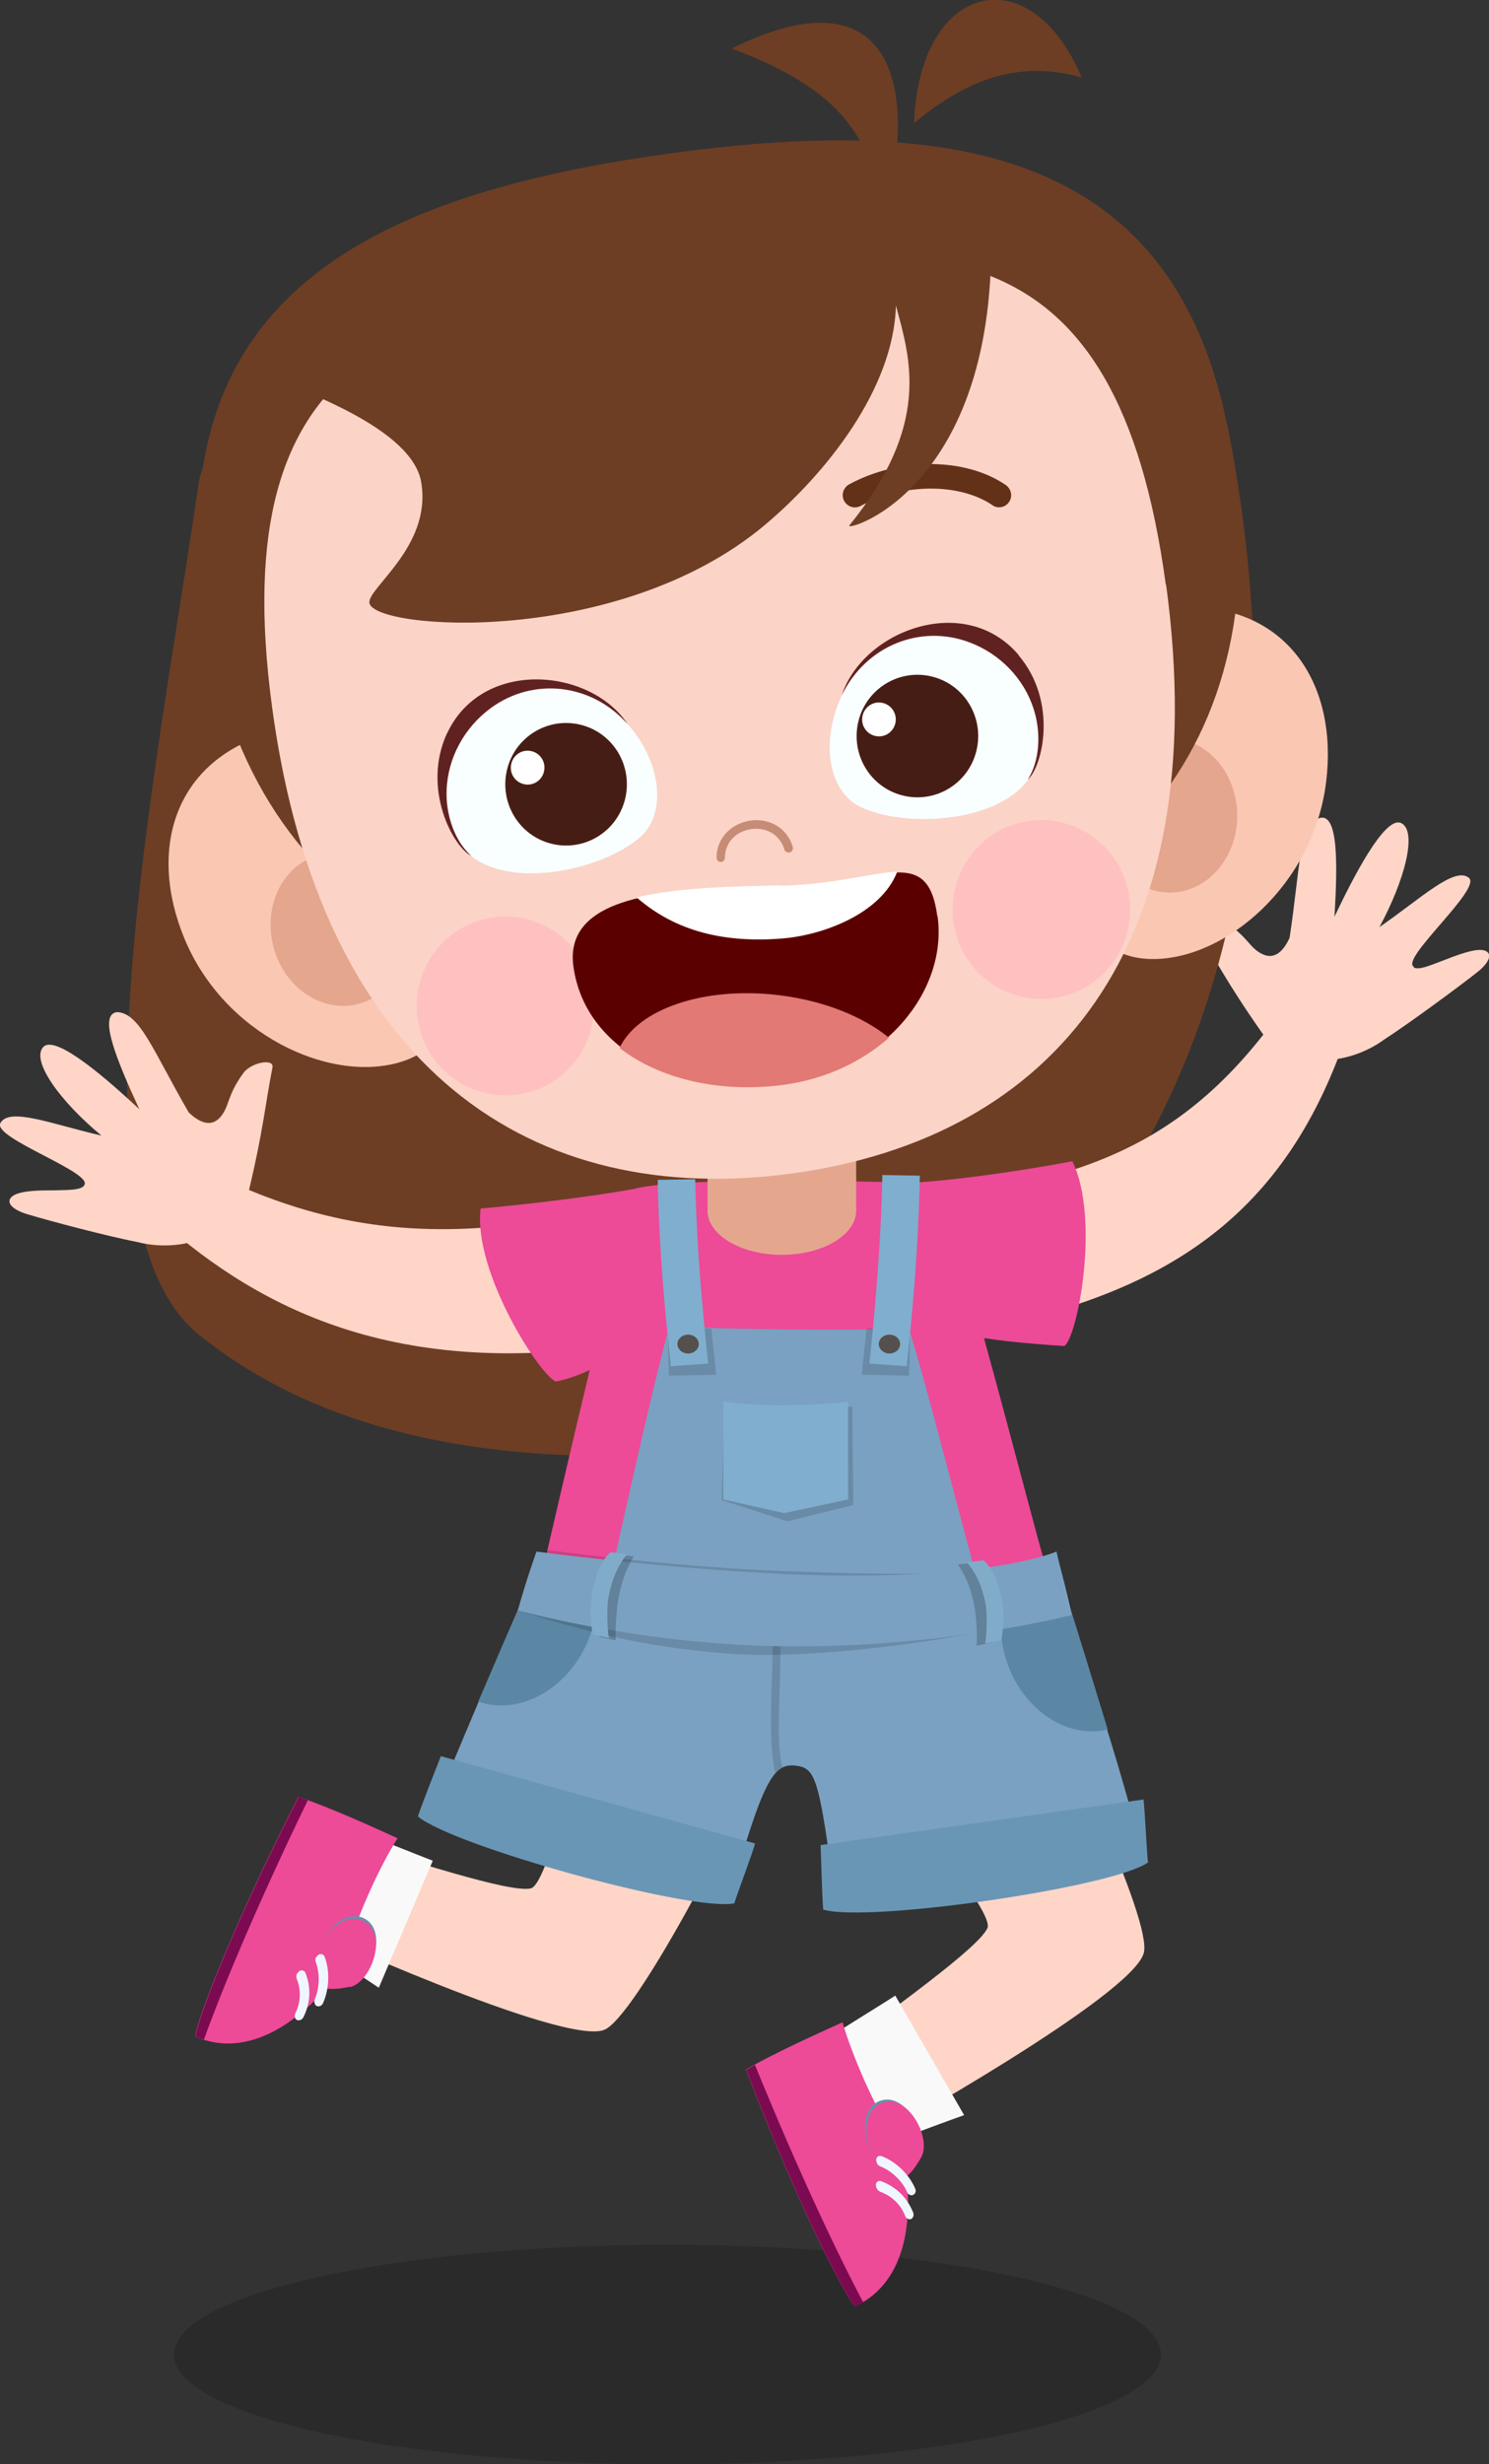 <svg width="136" height="225" viewBox="0 0 136 225" fill="none" xmlns="http://www.w3.org/2000/svg">
<rect x="0" y="0" width="136" height="225" fill="#333333" stroke="none"/>
<g clip-path="url(#clip0_2856_26840)">
<path opacity="0.17" d="M60.959 225.03C85.855 225.03 106.037 220.542 106.037 215.005C106.037 209.469 85.855 204.981 60.959 204.981C36.064 204.981 15.882 209.469 15.882 215.005C15.882 220.542 36.064 225.03 60.959 225.03Z" fill="black"/>
<path d="M129.122 88.346C129.594 88.584 130.45 88.227 131.779 87.722C132.93 87.275 134.642 86.591 135.498 86.77C136.413 86.978 136.059 87.9 134.908 88.792C133.019 90.28 128.679 93.463 126.436 94.92C122.716 97.627 117.461 97.448 115.277 94.325C112 89.655 111.055 87.632 109.166 84.687C108.694 83.974 110.819 83.527 111.823 84.152C114.007 85.55 114.067 86.502 115.247 87.097C116.399 87.692 117.225 86.859 117.786 85.639C118.76 79.244 118.583 75.525 120.531 74.693C122.214 74.246 122.185 78.679 121.889 83.706C124.34 78.53 126.731 74.514 128 75.169C129.476 75.942 128.295 80.404 125.993 84.658C129.742 82.07 132.871 79.065 134.17 80.166C135.351 81.177 127.793 87.632 129.151 88.287L129.122 88.346Z" fill="#FFD5C7"/>
<path d="M112.059 38.581C123.306 95.009 94.435 129.991 66.066 132.49C39.97 134.78 26.096 128.266 18.155 121.87C5.638 111.727 14.229 71.153 18.155 44.054C18.922 38.7 33.387 24.779 60.664 21.031C87.97 17.283 112.059 38.611 112.059 38.611V38.581Z" fill="#6D3E24"/>
<path d="M79.528 195.522C78.435 196.087 73.83 189.156 74.834 188.442C81.801 183.236 89.358 177.882 90.184 176.068C90.834 174.67 83.454 165.984 78.465 158.815L92.576 150.575C96.974 157.685 105.24 175.413 104.472 178.328C103.469 182.225 80.679 194.927 79.528 195.522Z" fill="#FFD5C7"/>
<path d="M75.099 186.449C75.926 185.854 81.122 182.671 81.771 182.225L88.059 193.142C88.059 193.142 81.21 195.581 80.531 196.087C78.406 196.236 74.273 188.323 75.07 186.479L75.099 186.449Z" fill="#F9F9F9"/>
<path d="M26.628 175.443C25.506 174.908 28.281 167.055 29.461 167.412C37.757 169.94 46.524 172.855 48.472 172.439C49.978 172.112 52.487 160.987 55.203 152.658L70.17 159.142C67.159 166.936 57.949 184.218 55.203 185.349C51.513 186.866 27.779 176.038 26.628 175.473V175.443Z" fill="#FFD5C7"/>
<path d="M32.177 167.025C33.122 167.352 38.79 169.643 39.528 169.91L34.598 181.511C34.598 181.511 28.546 177.436 27.779 177.168C26.391 175.532 30.229 167.471 32.177 167.025Z" fill="#F9F9F9"/>
<path d="M123.247 93.701C123.69 92.303 120.177 87.484 119.646 88.317C109.845 104.261 100.251 107.8 82.126 109.912C84.251 113.839 86.406 117.706 88.531 121.603C106.332 118.241 117.579 111.221 123.247 93.701Z" fill="#FFD5C7"/>
<path d="M97.948 106.045C100.517 111.31 98.391 122.198 97.21 122.911C97.21 122.911 89.83 122.465 88.797 121.87C83.336 118.747 83.897 108.842 83.661 107.979C90.037 107.562 97.919 106.045 97.919 106.045H97.948Z" fill="#ED4A98"/>
<path d="M14.671 111.459C13.934 110.805 14.199 104.32 15.055 104.826C31.144 114.136 43.099 113.601 61.018 109.109L58.804 122.406C36.812 126.362 23.911 119.669 14.671 111.489V111.459Z" fill="#FFD5C7"/>
<path d="M7.675 108.276C7.321 108.663 6.406 108.663 4.989 108.693C3.749 108.693 1.919 108.693 1.181 109.198C0.413 109.734 1.092 110.448 2.45 110.864C4.723 111.548 9.948 112.916 12.576 113.422C17.004 114.553 21.845 112.441 22.731 108.722C24.059 103.16 24.207 100.929 24.886 97.478C25.063 96.616 22.937 97.002 22.229 97.984C20.694 100.096 20.989 100.988 20.133 102C19.277 102.981 18.214 102.505 17.24 101.583C13.993 95.991 12.782 92.481 10.686 92.421C8.945 92.63 10.627 96.735 12.723 101.286C8.561 97.389 4.841 94.533 3.926 95.634C2.834 96.913 5.55 100.631 9.269 103.695C4.841 102.684 0.827 101.048 0.03 102.565C-0.679 103.933 8.679 107.116 7.675 108.246V108.276Z" fill="#FFD5C7"/>
<path d="M43.897 110.358C43.188 116.188 49.476 125.856 50.804 126.153C50.804 126.153 55.292 125.321 57.299 122.286C60.782 117.021 59.07 109.258 59.011 108.365C52.487 109.615 43.897 110.358 43.897 110.358Z" fill="#ED4A98"/>
<path d="M95.912 144.12C91.897 146.679 87.498 150.724 73.24 150.694C58.864 150.635 52.074 147.095 49.092 145.489C49.092 145.489 55.911 115.624 58.096 108.514C62.76 107.443 79.233 107.89 85.402 108.038C88.236 114.196 95.528 144.239 95.912 144.15V144.12Z" fill="#ED4A98"/>
<path d="M89.889 146.143C86.908 148.106 83.631 151.23 73.033 151.17C62.347 151.14 57.27 148.404 55.085 147.154C55.085 147.154 59.542 126.54 61.166 121.067C66.007 121.454 78.199 121.483 83.011 121.335C84.694 126.421 89.594 146.202 89.889 146.143Z" fill="#7AA1C1"/>
<path d="M49.181 142.752C49.181 142.752 42.45 158.071 39.557 165.448C44.694 167.828 59.985 172.617 66.627 173.391C69.668 162.563 70.642 161.016 72.62 161.224C74.539 161.433 74.804 162.265 76.339 173.837C82.981 173.688 98.804 171.279 104.325 169.494C102.908 162.682 97.476 146.768 96.354 142.752C96.354 142.752 89.978 145.608 71.734 144.775C60.635 144.269 49.181 142.752 49.181 142.752Z" fill="#7AA1C1"/>
<path d="M64.62 100.126V110.537C64.62 112.768 67.661 114.583 71.41 114.583C75.159 114.583 78.2 112.768 78.2 110.537V100.126H64.62Z" fill="#E4A78E"/>
<path d="M101.166 157.923C97.831 158.755 94.022 156.584 92.281 152.598C91.07 149.832 91.188 146.887 92.34 144.685C95.262 144.685 97.063 144.626 97.063 144.626C97.063 144.626 99.07 150.992 101.166 157.893V157.923Z" fill="#5B87A5"/>
<path d="M43.69 155.365C46.908 156.555 50.952 154.799 53.107 151.051C54.612 148.434 54.819 145.489 53.904 143.198C51.011 142.871 49.21 142.633 49.21 142.633C49.21 142.633 46.524 148.731 43.69 155.365Z" fill="#5B87A5"/>
<path opacity="0.14" d="M66.421 150.991C75.306 151.705 91.484 149.207 97.889 146.916C97.653 144.685 96.62 144.239 96.502 143.139C96.502 143.139 90.067 144.18 71.675 143.466C60.487 143.02 49.978 141.532 49.978 141.532C49.978 141.532 48.266 144.864 47.262 147.065C53.491 148.939 58.244 150.337 66.391 150.991H66.421Z" fill="black"/>
<path opacity="0.14" d="M70.819 161.908C70.317 159.975 70.406 156.614 70.494 153.55C70.553 151.854 70.612 150.248 70.524 149.147L71.262 149.088C71.321 150.218 71.262 151.854 71.232 153.55C71.144 156.584 70.967 159.499 71.469 161.373L71.144 161.581L70.819 161.908Z" fill="black"/>
<path d="M72.738 150.337C81.653 150.337 90.804 149.177 97.889 147.482C97.683 146.143 96.709 142.752 96.502 141.681C96.502 141.681 90.066 144.537 71.705 143.734C60.517 143.228 49.004 141.681 49.004 141.681C49.004 141.681 48.148 144.001 47.291 147.065C54.553 148.909 63.498 150.337 72.738 150.337Z" fill="#7AA1C1"/>
<path d="M67.07 173.807C67.365 172.825 68.782 169.107 68.96 168.334L40.266 160.362C40.266 160.362 38.406 165.062 38.17 165.865C41.358 168.572 63.085 174.58 67.07 173.807Z" fill="#6996B5"/>
<path d="M104.856 170.118C104.738 169.107 104.561 165.121 104.443 164.318L74.952 168.482C74.952 168.482 75.1 173.539 75.188 174.372C79.203 175.592 101.491 172.379 104.827 170.089L104.856 170.118Z" fill="#6996B5"/>
<g opacity="0.2">
<path d="M56.177 149.772L54.76 149.475C54.612 148.552 54.406 147.273 54.731 145.578C55.173 143.198 56.059 142.216 56.384 141.949L57.889 142.127C57.83 142.276 56.915 143.436 56.443 146.202C56.295 147.125 56.177 149.028 56.236 149.772H56.177Z" fill="black"/>
</g>
<path d="M55.557 149.564L54.141 149.266C53.993 148.344 53.786 147.065 54.111 145.37C54.554 142.99 55.439 142.008 55.764 141.741L57.27 141.919C57.211 142.068 56.03 143.198 55.557 145.965C55.41 146.887 55.469 148.85 55.617 149.594L55.557 149.564Z" fill="#81ACC9"/>
<g opacity="0.2">
<path d="M89.21 150.278L90.627 149.98C90.775 149.088 90.981 147.838 90.657 146.202C90.214 143.882 89.328 142.96 89.004 142.692L87.498 142.871C87.557 143.02 88.561 144.15 89.033 146.857C89.181 147.779 89.299 149.593 89.181 150.307L89.21 150.278Z" fill="black"/>
</g>
<path d="M90.037 150.07L91.454 149.772C91.602 148.88 91.808 147.63 91.483 145.994C91.041 143.674 90.155 142.752 89.83 142.484L88.325 142.663C88.384 142.812 89.565 143.882 90.037 146.589C90.184 147.511 90.125 149.385 89.978 150.099L90.037 150.07Z" fill="#81ACC9"/>
<path opacity="0.14" d="M77.934 137.428L71.912 138.915L65.919 136.981L66.155 128.712L77.845 128.444L77.934 137.428Z" fill="black"/>
<path d="M77.461 136.922L71.616 138.171L66.066 136.922V127.968C66.066 127.968 68.812 128.385 71.764 128.325C76.221 128.236 77.461 127.968 77.461 127.968V136.922Z" fill="#80AECE"/>
<g opacity="0.14">
<path d="M79.144 121.305C80.413 121.305 81.742 121.186 83.129 121.246C83.129 122.346 83.041 125.202 83.011 125.618L78.701 125.529C78.731 125.083 79.055 122.376 79.144 121.305Z" fill="black"/>
</g>
<path d="M82.834 124.755C82.834 124.369 82.923 123.714 83.011 122.852C83.336 119.788 83.897 113.69 84.015 107.354L80.591 107.294C80.472 113.482 79.912 119.461 79.616 122.495C79.528 123.417 79.439 124.101 79.41 124.517L82.805 124.755H82.834Z" fill="#80AECE"/>
<path d="M80.266 122.733C80.266 123.209 80.708 123.595 81.24 123.595C81.771 123.595 82.214 123.209 82.214 122.733C82.214 122.257 81.771 121.87 81.24 121.87C80.708 121.87 80.266 122.257 80.266 122.733Z" fill="#54504D"/>
<g opacity="0.14">
<path d="M64.974 121.305C63.705 121.305 62.376 121.186 60.989 121.246C60.989 122.346 61.077 125.202 61.107 125.618L65.417 125.529C65.387 125.083 65.063 122.376 64.974 121.305Z" fill="black"/>
</g>
<path d="M61.255 124.755C61.255 124.369 61.166 123.714 61.077 122.852C60.753 119.788 60.192 114.077 60.074 107.741L63.498 107.681C63.616 113.868 64.177 119.461 64.472 122.495C64.561 123.417 64.649 124.101 64.679 124.517L61.284 124.755H61.255Z" fill="#80AECE"/>
<path d="M63.823 122.733C63.823 123.209 63.38 123.595 62.849 123.595C62.317 123.595 61.874 123.209 61.874 122.733C61.874 122.257 62.317 121.87 62.849 121.87C63.38 121.87 63.823 122.257 63.823 122.733Z" fill="#54504D"/>
<path d="M16.856 85.729C20.458 94.415 29.963 98.847 36.398 97.032C42.834 95.218 43.041 87.633 40.649 79.096C38.258 70.558 31.114 65.085 24.709 66.929C15.941 69.458 13.461 77.549 16.856 85.729Z" fill="#FAC7B3"/>
<path d="M25.004 86.561C26.037 90.309 29.55 92.57 32.827 91.648C36.103 90.726 37.904 86.948 36.871 83.2C35.838 79.452 32.325 77.191 29.048 78.114C25.771 79.036 23.971 82.814 25.004 86.561Z" fill="#E4A68D"/>
<path d="M121.122 71.421C119.97 80.761 111.97 87.603 105.299 87.573C98.627 87.573 96.413 80.285 96.443 71.421C96.472 62.556 101.904 55.358 108.576 55.417C117.697 55.477 122.214 62.616 121.122 71.421Z" fill="#FAC7B3"/>
<path d="M113.004 74.485C113.004 78.382 110.229 81.505 106.834 81.505C103.439 81.505 100.694 78.322 100.694 74.455C100.694 70.558 103.469 67.435 106.864 67.435C110.258 67.435 113.004 70.618 113.004 74.485Z" fill="#E4A68D"/>
<path d="M112.709 42.508C116.546 70.856 98.775 86.294 71.469 90.042C44.162 93.79 22.436 83.795 18.598 55.447C14.76 27.099 33.889 17.759 61.196 14.011C88.502 10.263 108.871 14.189 112.709 42.537V42.508Z" fill="#6D3E24"/>
<path d="M106.509 53.395C110.996 86.621 96.118 103.874 72.413 107.146C48.738 110.388 29.343 97.836 24.856 64.609C20.369 31.383 37.609 28.14 61.284 24.868C84.959 21.626 101.992 20.168 106.48 53.395H106.509Z" fill="#FBD3C7"/>
<path d="M103.144 81.951C103.734 86.413 100.635 90.548 96.207 91.143C91.778 91.738 87.675 88.614 87.085 84.152C86.494 79.691 89.594 75.556 94.022 74.961C98.45 74.366 102.553 77.489 103.144 81.951Z" fill="#FFC0C0"/>
<path d="M54.2 90.756C54.79 95.218 51.69 99.353 47.262 99.947C42.834 100.542 38.731 97.419 38.141 92.957C37.55 88.495 40.65 84.361 45.078 83.766C49.506 83.171 53.609 86.294 54.2 90.756Z" fill="#FFC0C0"/>
<path d="M76.989 63.3C74.775 67.792 75.778 72.254 78.465 73.622C82.509 75.675 91.336 75.169 94.052 70.975C96.679 66.899 94.229 60.534 88.679 58.422C83.838 56.578 79.144 58.957 76.989 63.3Z" fill="#F9FEFF"/>
<path d="M93.048 59.82C88.148 54.049 78.849 57.559 76.9 63.449C79.114 58.957 84.074 56.964 88.561 58.66C91.336 59.701 93.52 61.962 94.406 64.728C95.114 66.9 94.967 69.488 93.875 71.183C95.233 69.993 96.65 64.074 93.019 59.82H93.048Z" fill="#602220"/>
<path d="M78.406 65.859C77.668 68.863 79.468 71.897 82.45 72.641C85.431 73.384 88.442 71.57 89.18 68.565C89.918 65.561 88.118 62.527 85.136 61.783C82.155 61.04 79.144 62.854 78.406 65.859Z" fill="#461D14"/>
<path d="M78.79 65.323C78.583 66.156 79.085 66.989 79.911 67.197C80.738 67.405 81.564 66.9 81.771 66.067C81.978 65.234 81.476 64.401 80.649 64.193C79.823 63.985 78.996 64.49 78.79 65.323Z" fill="#FEFFFE"/>
<path d="M57.24 66.007C60.576 69.755 60.782 74.306 58.568 76.359C55.203 79.422 46.583 81.326 42.834 77.995C39.232 74.782 39.911 67.97 44.694 64.46C48.886 61.367 54.022 62.378 57.24 66.007Z" fill="#F9FEFF"/>
<path d="M40.827 66.989C44.015 60.087 53.934 60.98 57.328 66.126C54.022 62.378 48.679 61.813 44.812 64.668C42.421 66.423 40.915 69.19 40.797 72.075C40.679 74.366 41.535 76.835 43.041 78.143C41.417 77.37 38.494 72.045 40.827 66.959V66.989Z" fill="#602220"/>
<path d="M46.317 70.261C45.579 73.265 47.38 76.299 50.361 77.043C53.343 77.787 56.354 75.972 57.092 72.968C57.83 69.963 56.029 66.929 53.048 66.186C50.066 65.442 47.055 67.257 46.317 70.261Z" fill="#461D14"/>
<path d="M46.701 69.725C46.495 70.558 46.996 71.391 47.823 71.599C48.65 71.807 49.476 71.302 49.683 70.469C49.889 69.636 49.388 68.803 48.561 68.595C47.734 68.386 46.908 68.892 46.701 69.725Z" fill="#FEFFFE"/>
<path d="M91.424 46.315C91.159 46.345 90.893 46.315 90.657 46.137C87.646 44.084 82.48 44.114 78.612 46.196C78.081 46.494 77.402 46.285 77.107 45.75C76.812 45.215 77.018 44.531 77.55 44.233C82.155 41.734 88.177 41.764 91.867 44.292C92.369 44.65 92.516 45.334 92.162 45.839C91.985 46.107 91.69 46.285 91.395 46.315H91.424Z" fill="#633118"/>
<path d="M38.819 53.514C38.524 53.544 38.2 53.484 37.963 53.246C37.491 52.859 37.432 52.146 37.845 51.67C40.738 48.249 46.554 46.613 51.631 47.773C52.222 47.922 52.605 48.517 52.458 49.111C52.34 49.706 51.72 50.093 51.129 49.944C46.849 48.963 41.86 50.331 39.498 53.127C39.321 53.335 39.056 53.484 38.79 53.514H38.819Z" fill="black"/>
<path d="M72.059 77.846C71.882 77.846 71.675 77.757 71.646 77.579C71.232 76.24 70.052 75.526 68.635 75.705C67.188 75.913 66.214 76.954 66.214 78.322C66.214 78.531 66.037 78.709 65.83 78.709C65.623 78.709 65.446 78.531 65.446 78.322C65.446 76.567 66.745 75.199 68.546 74.931C70.347 74.693 71.911 75.645 72.413 77.341C72.472 77.549 72.354 77.757 72.147 77.846C72.147 77.846 72.118 77.846 72.088 77.846H72.059Z" fill="#C68C75"/>
<path d="M85.638 83.677C86.554 90.488 80.768 97.717 71.587 98.966C62.406 100.215 53.461 96.2 52.369 88.228C51.454 81.416 61.816 81.118 71.144 80.94C80.413 80.761 84.694 76.865 85.609 83.647L85.638 83.677Z" fill="#5B0000"/>
<path d="M71.203 80.85C66.627 80.94 61.815 81.059 58.155 81.951C61.756 85.104 66.273 86.115 71.439 85.699C75.159 85.402 80.472 83.438 81.948 79.601C79.557 79.69 76.074 80.791 71.203 80.88V80.85Z" fill="white"/>
<path d="M81.21 94.772C78.849 92.838 75.277 91.381 71.144 90.875C64.295 90.042 58.243 92.154 56.59 95.694C60.339 98.609 65.919 99.829 71.616 99.055C75.483 98.52 78.76 96.913 81.21 94.742V94.772Z" fill="#E27974"/>
<path d="M82.48 196.325C81.624 195.314 80.295 192.964 78.996 190.078C78.081 187.996 77.343 186.063 76.959 184.665C74.627 185.706 70.524 187.58 68.133 188.978C73.328 202.572 77.786 210.752 78.14 210.573C79.852 209.8 84.428 206.944 82.45 196.295L82.48 196.325Z" fill="#ED4A98"/>
<path d="M83.985 196.831C83.336 197.991 82.805 198.586 82.303 198.705C80.827 199.032 79.793 197.009 79.292 195.909C78.76 194.689 78.79 192.22 80.591 191.774C82.834 191.209 84.9 195.165 83.956 196.831H83.985Z" fill="#6691AD"/>
<path d="M84.133 197.009C83.454 198.199 82.893 198.794 82.421 198.913C80.915 199.27 79.911 197.247 79.409 196.117C78.878 194.897 78.937 192.428 80.767 191.952C83.04 191.358 85.107 195.314 84.133 197.009Z" fill="#ED4A98"/>
<path d="M80.088 197.515C80.088 197.515 80.029 197.307 80.029 197.188C80.059 196.92 80.295 196.801 80.531 196.89C81.8 197.366 83.011 198.526 83.572 199.805C83.719 200.073 83.601 200.341 83.395 200.43C83.188 200.519 82.922 200.4 82.834 200.132C82.391 199.121 81.387 198.199 80.383 197.812C80.266 197.753 80.147 197.664 80.088 197.515Z" fill="#F0F6FF"/>
<path d="M68.93 188.562C68.664 188.71 68.398 188.859 68.162 189.008C73.358 202.602 77.815 210.782 78.169 210.603C78.347 210.514 78.583 210.395 78.849 210.246C76.605 206.023 73.033 198.556 68.959 188.562H68.93Z" fill="#7C0A51"/>
<path d="M80.059 199.805C80.059 199.805 80 199.597 80 199.478C80.029 199.21 80.266 199.091 80.502 199.181C81.83 199.686 82.834 200.638 83.395 202.007C83.513 202.274 83.395 202.542 83.218 202.631C83.011 202.72 82.745 202.572 82.657 202.304C82.126 200.995 81.122 200.4 80.384 200.133C80.266 200.073 80.148 199.984 80.089 199.835L80.059 199.805Z" fill="#F0F6FF"/>
<path d="M31.351 179.727C31.528 178.418 32.384 175.83 33.653 172.974C34.569 170.892 35.543 169.077 36.31 167.858C33.978 166.787 29.875 164.943 27.247 164.08C20.635 177.049 17.535 185.825 17.89 185.973C19.602 186.747 24.738 188.293 31.351 179.727Z" fill="#ED4A98"/>
<path d="M32 181.214C30.701 181.481 29.904 181.481 29.491 181.214C28.251 180.321 29.078 178.209 29.579 177.079C30.111 175.859 31.971 174.253 33.506 175.324C35.395 176.633 33.86 180.827 32 181.243V181.214Z" fill="#6691AD"/>
<path d="M31.941 181.422C30.613 181.69 29.816 181.69 29.402 181.392C28.133 180.5 28.96 178.388 29.461 177.287C29.993 176.068 31.882 174.491 33.447 175.562C35.395 176.871 33.83 181.065 31.941 181.452V181.422Z" fill="#ED4A98"/>
<path d="M28.871 178.745C28.871 178.745 28.989 178.566 29.078 178.507C29.285 178.358 29.55 178.447 29.639 178.656C30.141 179.905 30.082 181.601 29.521 182.88C29.403 183.177 29.137 183.266 28.93 183.177C28.724 183.088 28.665 182.79 28.753 182.552C29.196 181.541 29.226 180.173 28.842 179.161C28.783 179.042 28.812 178.864 28.842 178.745H28.871Z" fill="#F0F6FF"/>
<path d="M28.103 164.378C27.808 164.288 27.543 164.169 27.277 164.08C20.664 177.049 17.565 185.825 17.919 185.973C18.096 186.062 18.332 186.152 18.627 186.241C20.251 181.72 23.41 174.105 28.133 164.348L28.103 164.378Z" fill="#7C0A51"/>
<path d="M27.129 180.232C27.129 180.232 27.247 180.054 27.336 179.994C27.543 179.846 27.808 179.935 27.897 180.143C28.428 181.482 28.369 182.88 27.72 184.188C27.602 184.426 27.336 184.545 27.129 184.456C26.922 184.367 26.863 184.069 26.982 183.832C27.602 182.552 27.395 181.422 27.1 180.678C27.041 180.559 27.07 180.381 27.1 180.262L27.129 180.232Z" fill="#F0F6FF"/>
<path d="M26.863 35.19C26.922 35.606 37.815 39.027 38.494 44.173C39.38 49.944 33.535 53.722 33.742 55.06C34.125 57.529 56.443 59.165 69.845 47.951C75.365 43.31 81.623 35.577 81.83 27.902C83.159 32.81 85.048 38.759 77.579 47.981C77.018 48.665 91.808 44.619 90.45 19.067C88.177 12.91 30.671 11.304 26.863 35.19Z" fill="#6D3E24"/>
<path d="M66.834 4.433C78.199 8.657 79.764 13.773 80.65 20.258C84.251 7.199 81.033 -2.617 66.834 4.433ZM83.483 11.245C87.852 7.615 92.694 5.325 98.805 7.08C94.052 -4.105 83.956 -1.606 83.483 11.245Z" fill="#6D3E24"/>
</g>
<defs>
<clipPath id="clip0_2856_26840">
<rect width="136" height="225" fill="white"/>
</clipPath>
</defs>
</svg>
